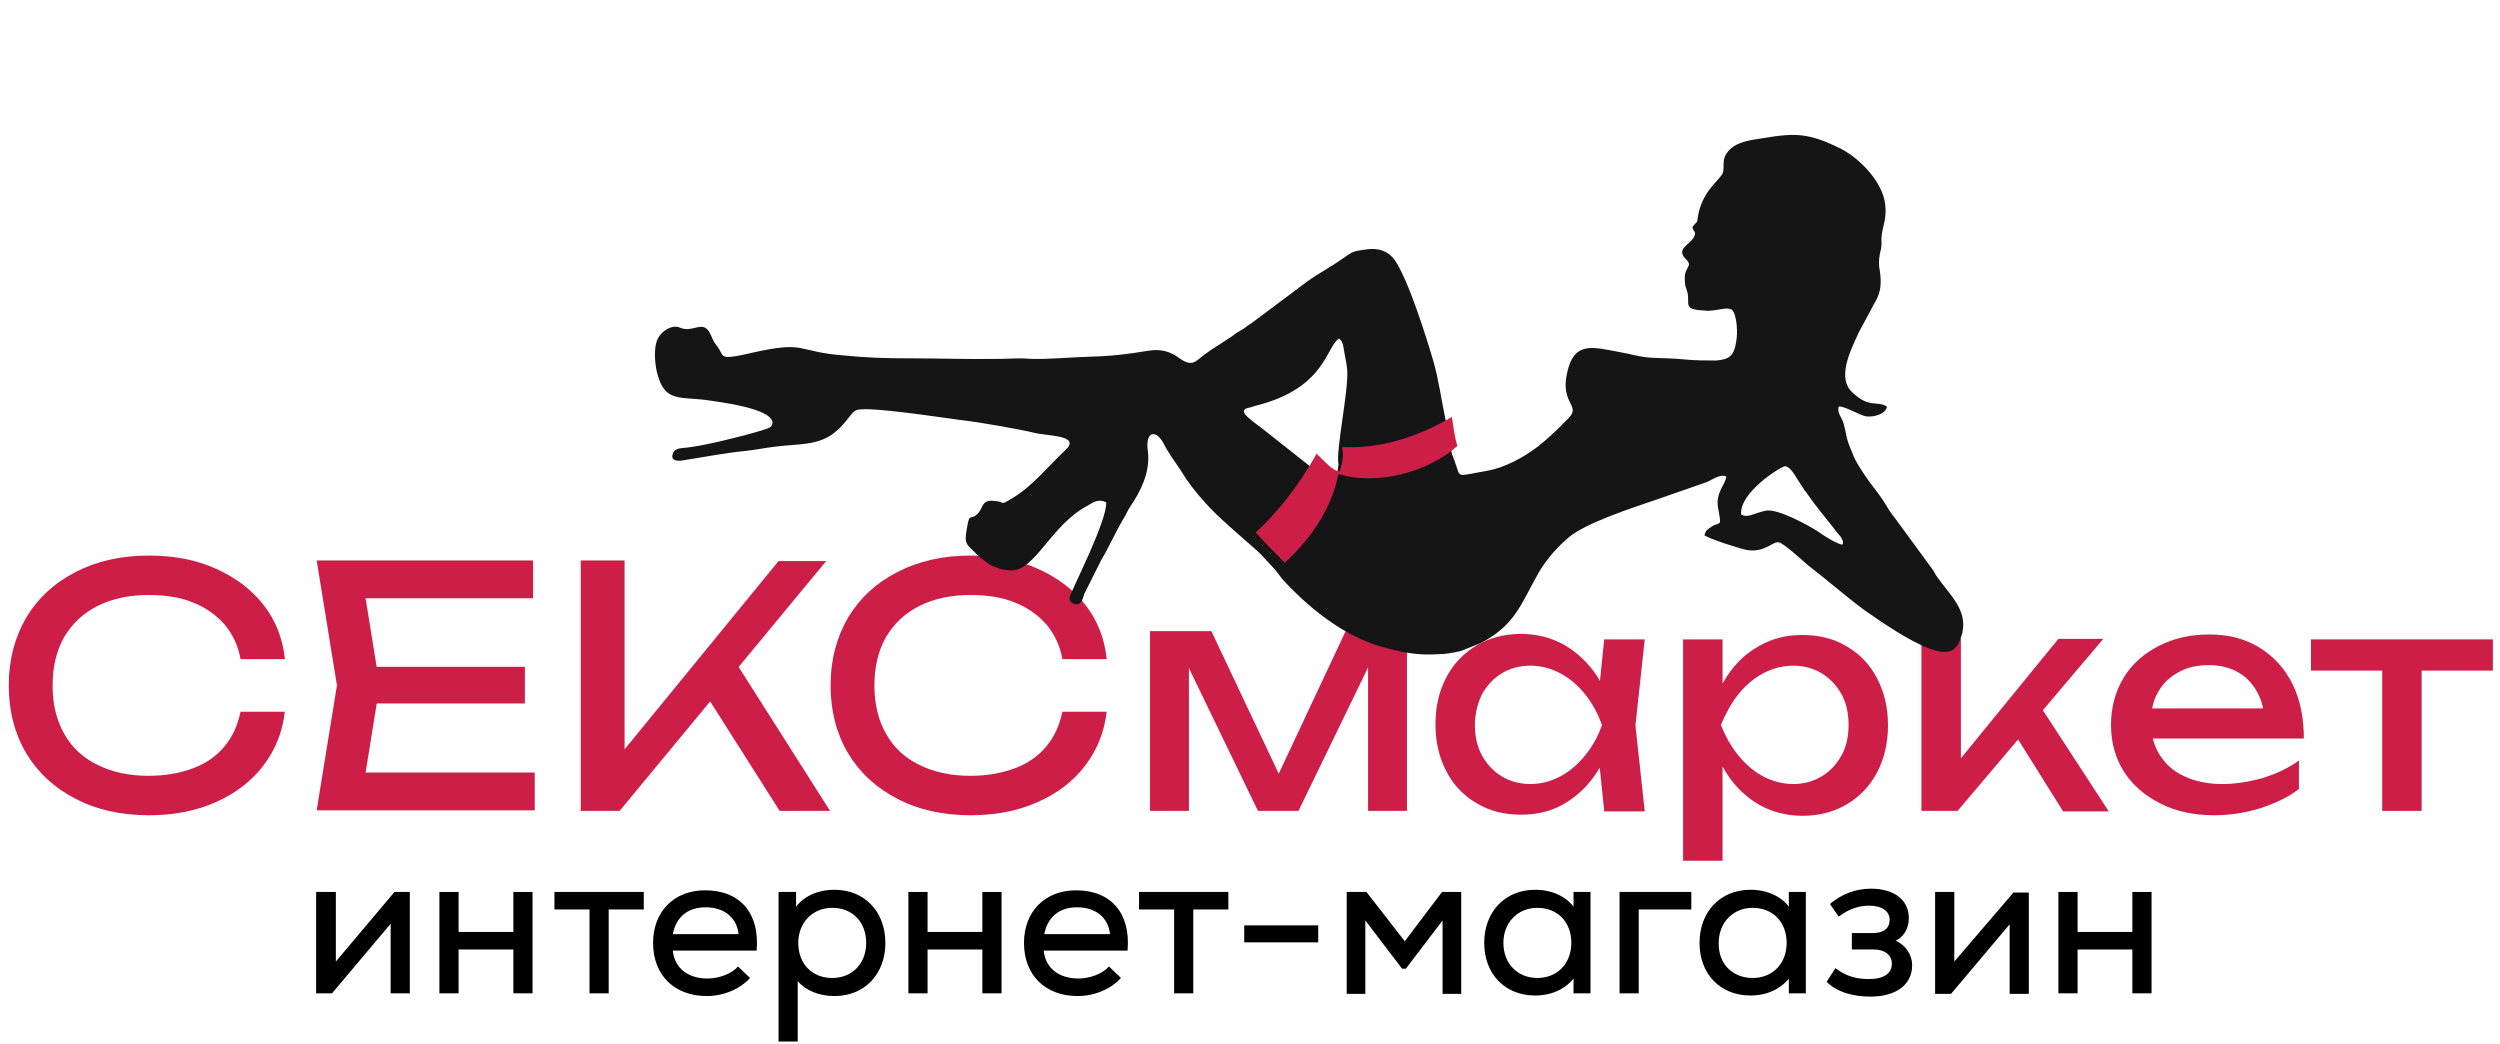 <?xml version="1.0" encoding="utf-8"?>
<!-- Generator: Adobe Illustrator 27.4.1, SVG Export Plug-In . SVG Version: 6.00 Build 0)  -->
<svg version="1.1" id="Layer_1" xmlns:xodm="http://www.corel.com/coreldraw/odm/2003"
	 xmlns="http://www.w3.org/2000/svg" xmlns:xlink="http://www.w3.org/1999/xlink" x="0px" y="0px" viewBox="0 0 456.3 190.5"
	 style="enable-background:new 0 0 456.3 190.5;" xml:space="preserve">
<style type="text/css">
	.st0{fill:#CD1E47;}
	.st1{fill-rule:evenodd;clip-rule:evenodd;fill:#151515;}
	.st2{fill-rule:evenodd;clip-rule:evenodd;fill:#CD1E47;}
</style>
<g>
	<path class="st0" d="M209.9,148v-32.8h11.2l13.8,29.2h-3l13.7-29.2h11.2V148h-7.1v-30.3h2L237,148h-7.4L215,117.8l2-0.1V148H209.9z
		"/>
</g>
<path class="st0" d="M295,132.3c-0.7,3.3-1.9,6.2-3.5,8.6c-1.6,2.5-3.6,4.4-6,5.8c-2.4,1.4-5,2-7.9,2c-3.1,0-5.8-0.7-8.1-2.1
	c-2.4-1.4-4.2-3.3-5.5-5.8c-1.3-2.5-2-5.3-2-8.6c0-3.3,0.7-6.2,2-8.6c1.3-2.5,3.2-4.4,5.5-5.8c2.4-1.4,5.1-2.1,8.1-2.1
	c2.9,0,5.6,0.7,7.9,2c2.4,1.4,4.4,3.3,6,5.7C293.2,126.1,294.4,129,295,132.3z M269.2,132.3c0,2.1,0.4,4,1.3,5.6
	c0.9,1.6,2.1,2.9,3.6,3.8c1.5,0.9,3.2,1.4,5.2,1.4c2,0,3.8-0.5,5.5-1.4c1.7-0.9,3.2-2.2,4.5-3.8c1.3-1.6,2.4-3.5,3.1-5.6
	c-0.8-2.1-1.8-4-3.1-5.6c-1.3-1.6-2.8-2.9-4.5-3.8c-1.7-0.9-3.5-1.4-5.5-1.4c-2,0-3.7,0.5-5.2,1.4c-1.5,0.9-2.7,2.2-3.6,3.8
	C269.7,128.4,269.2,130.2,269.2,132.3z M292.8,148l-1.2-11.6l1.4-4l-1.4-4l1.2-11.7h7.4l-1.7,15.7l1.7,15.7H292.8z"/>
<path class="st0" d="M307.2,116.7h7.2v10.9l-0.3,1.1v6.3l0.3,1.9v20.2h-7.2V116.7z M311.6,132.3c0.7-3.3,1.9-6.2,3.5-8.7
	c1.6-2.5,3.6-4.4,6-5.7c2.4-1.4,5-2,7.9-2c3.1,0,5.8,0.7,8.1,2.1c2.4,1.4,4.2,3.3,5.5,5.8c1.3,2.5,2,5.3,2,8.6c0,3.2-0.7,6.1-2,8.6
	c-1.3,2.5-3.2,4.4-5.5,5.8c-2.4,1.4-5.1,2.1-8.1,2.1c-2.9,0-5.6-0.7-7.9-2c-2.4-1.4-4.4-3.3-6-5.8
	C313.5,138.5,312.3,135.6,311.6,132.3z M337.4,132.3c0-2.1-0.4-4-1.3-5.6c-0.9-1.6-2.1-2.9-3.6-3.8c-1.5-0.9-3.2-1.4-5.2-1.4
	s-3.8,0.5-5.5,1.4c-1.7,0.9-3.2,2.2-4.5,3.8c-1.3,1.6-2.3,3.5-3.2,5.6c0.8,2.1,1.9,4,3.2,5.6c1.3,1.6,2.8,2.9,4.5,3.8
	c1.7,0.9,3.6,1.4,5.5,1.4s3.7-0.5,5.2-1.4c1.5-0.9,2.7-2.2,3.6-3.8S337.4,134.4,337.4,132.3z"/>
<path class="st0" d="M350.7,148v-31.4h7.2v25.3l-2.2-0.8l20-24.5h8.2L357.3,148H350.7z M376.5,148l-9.7-15.5l5-4.5l13.1,20.1H376.5z
	"/>
<path class="st0" d="M404.1,148.8c-3.7,0-6.9-0.7-9.7-2.1c-2.8-1.4-5.1-3.3-6.7-5.8c-1.6-2.5-2.4-5.4-2.4-8.6c0-3.2,0.8-6.1,2.3-8.6
	c1.5-2.5,3.7-4.4,6.4-5.8c2.7-1.4,5.8-2.1,9.3-2.1c3.5,0,6.5,0.8,9.1,2.4c2.6,1.6,4.6,3.8,6,6.6c1.4,2.8,2.1,6.2,2.1,10h-29.5v-5.5
	h25.9l-3.6,2c-0.1-2.1-0.6-3.8-1.5-5.3c-0.9-1.5-2-2.6-3.5-3.4c-1.5-0.8-3.2-1.2-5.2-1.2c-2.1,0-3.9,0.4-5.5,1.3
	c-1.6,0.9-2.8,2-3.7,3.6c-0.9,1.5-1.3,3.4-1.3,5.5c0,2.3,0.5,4.3,1.6,6c1.1,1.7,2.5,3,4.5,3.9c1.9,0.9,4.2,1.4,6.9,1.4
	c2.4,0,4.9-0.4,7.4-1.1c2.5-0.8,4.7-1.8,6.6-3.2v5.2c-1.9,1.5-4.3,2.6-7,3.5C409.7,148.4,406.9,148.8,404.1,148.8z"/>
<path class="st0" d="M421.8,116.7H455v5.7h-33.2V116.7z M434.8,119.2h7.2V148h-7.2V119.2z"/>
<g>
	<path class="st0" d="M52,129.8c-0.4,3.7-1.7,7-3.9,9.9c-2.2,2.9-5.1,5.1-8.7,6.7c-3.6,1.6-7.6,2.4-12.2,2.4c-5.1,0-9.6-1-13.4-3
		c-3.9-2-6.9-4.8-9-8.3c-2.1-3.5-3.2-7.7-3.2-12.4c0-4.7,1.1-8.8,3.2-12.4c2.1-3.5,5.1-6.3,9-8.3c3.9-2,8.3-3,13.4-3
		c4.6,0,8.7,0.8,12.2,2.4c3.6,1.6,6.5,3.8,8.7,6.6c2.2,2.8,3.5,6.1,3.9,9.9h-8.1c-0.4-2.4-1.4-4.5-2.9-6.3c-1.5-1.7-3.4-3.1-5.7-4
		c-2.4-1-5.1-1.4-8.2-1.4c-3.6,0-6.7,0.7-9.3,2c-2.6,1.3-4.6,3.2-6.1,5.7c-1.4,2.5-2.1,5.4-2.1,8.8c0,3.4,0.7,6.3,2.1,8.8
		c1.4,2.5,3.4,4.4,6.1,5.7c2.6,1.3,5.7,2,9.3,2c3.1,0,5.8-0.5,8.2-1.4c2.4-0.9,4.3-2.3,5.7-4c1.5-1.8,2.4-3.9,2.9-6.3H52z"/>
	<path class="st0" d="M69.3,125.1L66,145.5l-3.8-4.5h35.4v6.9H57.8l3.7-22.8l-3.7-22.8h39.5v6.9H62.2l3.8-4.5L69.3,125.1z
		 M95.8,121.7v6.7H64v-6.7H95.8z"/>
	<path class="st0" d="M106,147.9v-45.6h8v38.9l-2.4-1.5l30.5-37.3h8.7l-37.7,45.6H106z M127.7,125l5.7-5.5l18.1,28.5h-9.2L127.7,125
		z"/>
	<path class="st0" d="M202,129.8c-0.4,3.7-1.7,7-3.9,9.9c-2.2,2.9-5.1,5.1-8.7,6.7c-3.6,1.6-7.6,2.4-12.2,2.4c-5.1,0-9.6-1-13.4-3
		c-3.9-2-6.9-4.8-9-8.3c-2.1-3.5-3.2-7.7-3.2-12.4c0-4.7,1.1-8.8,3.2-12.4c2.1-3.5,5.1-6.3,9-8.3c3.9-2,8.3-3,13.4-3
		c4.6,0,8.7,0.8,12.2,2.4c3.6,1.6,6.5,3.8,8.7,6.6c2.2,2.8,3.5,6.1,3.9,9.9h-8.1c-0.4-2.4-1.4-4.5-2.9-6.3c-1.5-1.7-3.4-3.1-5.7-4
		c-2.4-1-5.1-1.4-8.2-1.4c-3.6,0-6.7,0.7-9.3,2c-2.6,1.3-4.6,3.2-6.1,5.7c-1.4,2.5-2.1,5.4-2.1,8.8c0,3.4,0.7,6.3,2.1,8.8
		c1.4,2.5,3.4,4.4,6.1,5.7c2.6,1.3,5.7,2,9.3,2c3.1,0,5.8-0.5,8.2-1.4c2.4-0.9,4.3-2.3,5.7-4c1.5-1.8,2.4-3.9,2.9-6.3H202z"/>
</g>
<g>
	<path class="st1" d="M243.5,88.5c-1.2-0.1-3.2-2.4-3.9-3l-8.6-6.8c-2.1-1.7-5.7-3.8-3-4.3c0.6-0.1,0.9-0.3,1.4-0.4
		c12.6-3.2,12.7-10.9,15-12.2c0.8,0.5,0.8,1.7,1,2.7c0.2,1.1,0.4,2,0.5,3.1c0.2,4.2-2.1,14.4-1.6,17.2
		C244.2,85.5,244,88.1,243.5,88.5L243.5,88.5z M336.3,99.4c-0.9,0-3.7-1.8-4.5-2.4c-1.7-1.1-7.3-4.2-9.5-3.8
		c-2.3,0.5-3.3,1.4-4.5,0.7c-0.4-4,7.3-8.8,8-8.8c1.2,0.1,2.1,2.3,3.4,4.1c0.1,0.3,0.3,0.4,0.5,0.7c1.8,2.6,3.1,4.1,5,6.5
		C335.3,97.4,336.7,98.3,336.3,99.4L336.3,99.4z M344.4,74.2c-1.8-1.1-3.2,0.3-6.1-2.4c-3.2-2.6-0.6-7.7,1-11.2l2.9-5.4
		c1.2-1.9,1.2-3.8,0.9-5.8c-0.2-0.9-0.2-1.9,0-3c0.4-1.6,0.3-1.5,0.3-2.9c0.1-2.1,1-3.3,0.7-6.1c-0.4-4-4.4-8.3-8-10.2
		c-5.8-2.9-8.3-3-14.2-2c-2.6,0.4-5.7,0.7-7,3.2c-0.5,1.1-0.2,2-0.4,3c-0.3,1.3-3.5,3-4.5,7.6c-0.4,2,0.1,1-1.1,2.4
		c0.1,1,0.9,0.8,0.2,2c-0.9,1.4-3.3,2.1-1.3,4c1.2,1.2-0.3,1.3-0.3,3.3c0,1.8,0.2,1.5,0.5,2.7c0.5,2.2-1,3.1,3.3,3.3
		c2.1,0.2,4.4-1.1,5.1,0.2c0.6,1.2,0.8,3.7,0.5,5.4c-0.4,2.7-1.3,3.3-3.7,3.5c-2,0-3.7,0-5.8-0.2c-1.9-0.2-3.8-0.2-5.8-0.3
		c-2.3-0.1-3.9-0.7-6.3-1.1c-4.8-0.9-8.1-1.9-9.3,4c-1.2,5.4,2.5,5.8,0.4,8c-1.8,1.9-3.8,3.8-5.7,5.3c-2.5,1.9-5.9,3.8-9.1,4.4
		c-6.4,1.1-4.8,1.5-6.2-2c-1-2.3-1-5-1.6-7.5c-0.7-3.3-1.2-7-2.1-10.2c-1.3-4.5-4.6-15-7.1-18.7c-1.1-1.6-2.9-2.3-5.1-2
		c-2.9,0.4-2.5,0.4-4.6,1.8c-2.1,1.5-4.1,2.5-6.2,4L228.4,59c-0.9,0.5-1.1,0.9-2.1,1.4c-0.8,0.4-1.2,0.9-2.1,1.4
		c-1.6,1.1-2.7,1.7-4.2,2.8c-1.8,1.3-2.3,2.5-4.7,0.8c-1.9-1.4-3.6-1.7-5.6-1.4c-3.7,0.6-6.6,1-10.7,1.1c-3.6,0.1-7.5,0.5-11,0.4
		c-1.9-0.2-3.7,0-5.5,0c-5.6,0.1-11.1-0.1-16.8-0.1c-3.9,0-7.5-0.1-11.4-0.5c-9.3-0.7-6.9-2.8-17.1-0.5c-5.6,1.3-5.1,0.8-5.9-0.6
		c-0.3-0.5-0.4-0.6-0.7-1c-0.6-0.8-0.7-1.5-1.2-2.3c-1.3-2-3,0.3-5.3-0.7c-1.5-0.7-3.8,0.8-4.3,2.7c-0.5,1.6-0.2,4.5,0.2,5.8
		c1.4,5.3,4.3,4,9.5,4.8c1.9,0.3,11.2,1.4,11.5,4c0,1.1-1.1,1.1-2.1,1.5c-3.3,1-10.5,2.8-13.6,3.1c-1,0.1-2.2,0.1-2.5,1.1
		c-0.5,1.4,1,1.4,2,1.2c3.9-0.6,7.3-1.3,11.3-1.7c1.9-0.2,3.7-0.6,5.6-0.8c3.8-0.5,7.8-0.1,10.8-2.7c2.4-2,2.8-3.7,4-4
		c2.5-0.6,15.2,1.4,19.1,1.9c2.9,0.3,10.8,1.7,13.2,2.3c2.3,0.6,8.7,0.4,5.6,3.2c-3.1,2.9-6,6.6-9.6,8.7c-2.6,1.6-1,0.6-3.7,0.5
		c-2-0.1-1.7,1.5-2.7,2.4c-1.5,1.4-1.4-0.6-2,3.1c-0.3,1.9-0.2,2.3,1,3.4c2,2,3.8,3.7,7.1,3.8c4.4,0.2,7.3-8.3,14-11.8
		c1.1-0.7,2.1-1.3,3.4-0.6c0.2,3.4-6.6,16.5-6.7,17.4c0,0.8,0.7,1.3,1.5,1.2c0.7-0.1,1-1.2,1.2-1.9l3-6c1.5-2.5,2.7-5.3,4.2-7.8
		c0.4-0.6,0.7-1.4,1.1-2c2-2.9,3.8-6.5,3.3-10.3c-0.5-3.5,1.4-4,2.8-1.5c0.9,1.8,2.1,3.4,3.1,4.9c1.4,2.3,2.7,4,4.7,6.2
		c2,2.3,6.5,6.1,9.1,8.4c1,0.9,1.8,1.8,2.8,2.9c1.4,1.4,1.5,2,2.6,3.1c5,5.3,11.5,10.4,18.9,12.1c3.5,0.9,5.7,1.2,9.1,1
		c1.3,0,2.9-0.3,4.1-0.6l3.5-1.4c6.4-3.3,7.4-7.2,10.7-13c1.5-2.5,3.4-4.6,5.4-6.3c3-2.6,11.6-5.4,16-6.9l9.2-3.2
		c1-0.4,2.5-1.6,3.6-1c-0.2,1.3-1.5,2.5-1.6,4.5c-0.1,1.3,0.6,3,0.4,3.9c-0.7,0.5-0.8,0.2-1.6,0.8c-0.6,0.4-1,0.6-1.2,1.5
		c0.7,0.6,6.6,2.5,7.8,2.7c3.3,0.5,4.7-1.7,5.8-1.4c0.9,0.2,4.3,3.3,5.2,4.1c3.4,2.6,6.8,5.6,10.3,8.2c3.3,2.3,8.2,5.7,12,7.1
		c2.9,1,4.7,1,5.7-2c1.7-4.8-2-7.7-4.4-11.2c-0.3-0.4-0.5-0.9-0.8-1.3l-6.3-8.6c-0.7-1-1.2-1.5-1.8-2.5c-1-1.8-2.3-3.4-3.5-5
		c-1-1.4-2.5-3.6-3-5.1c-0.4-1-0.7-1.6-1-2.7c-0.2-1-0.4-2-0.7-3c-0.4-1-1.1-1.7-0.8-2.8c1.1-0.1,3.6,1.5,5,1.8
		C342.3,76.2,344.3,75.4,344.4,74.2L344.4,74.2z"/>
	<path class="st2" d="M244.4,86c0,0-0.1,0-0.1,0c-0.3-0.1-0.2-0.1-0.4-0.1c-1.2-0.5-2.7-2.3-3.4-2.9l-0.2-0.2
		c-3.3,6-7.4,11-11.1,14.4c1.5,1.7,3.3,3.5,5.3,5.5c4.8-4.4,8.5-9.8,9.8-16.2c6.8,2.2,16.4-0.3,21.7-5.1c-0.5-1.6-0.7-3.4-1-5.3
		c-6.8,4-13.5,5.8-20,5.5l0,0c0,0.3,0,0.6,0.1,0.8C245.2,83.1,244.9,85.6,244.4,86L244.4,86z"/>
</g>
<g>
	<path d="M57.8,162.8h3.5v7.8l0,4.9L72,162.8h2.8v18.5h-3.5v-8.4l0-4.3l-10.7,12.7h-2.9V162.8z"/>
	<path d="M93.7,173.3h-10v8h-3.5v-18.5h3.5v7.3h10v-7.3h3.5v18.5h-3.5V173.3z"/>
	<path d="M107.6,166h-6.4v-3.2h16.3v3.2h-6.4v15.3h-3.5V166z"/>
	<path d="M119.2,172.1c0-5.7,3.8-9.6,9.5-9.6c6.4,0,10,4.2,9.4,11h-15.3c0.3,3.2,2.8,5.1,6.3,5.1c2.2,0,4.5-0.9,5.6-2.2l2.2,2.1
		c-1.8,2-4.8,3.3-7.9,3.3C123.1,181.8,119.2,178,119.2,172.1z M134.8,170.5c-0.3-3-2.6-4.9-6-4.9c-3.3,0-5.4,1.8-6,4.9H134.8z"/>
	<path d="M142.2,162.8h3.1l0,2.7c1.4-1.9,4-3.1,7-3.1c5.5,0,9.3,4,9.3,9.7c0,5.7-3.8,9.7-9.3,9.7c-2.8,0-5.2-1-6.7-2.7v11h-3.5
		V162.8z M151.9,178.5c3.7,0,6.2-2.7,6.2-6.4c0-3.8-2.5-6.4-6.2-6.4c-3.6,0-6.2,2.7-6.2,6.4C145.7,175.9,148.2,178.5,151.9,178.5z"
		/>
	<path d="M179.3,173.3h-10v8h-3.5v-18.5h3.5v7.3h10v-7.3h3.5v18.5h-3.5V173.3z"/>
	<path d="M186.9,172.1c0-5.7,3.8-9.6,9.5-9.6c6.4,0,10,4.2,9.4,11h-15.3c0.3,3.2,2.8,5.1,6.3,5.1c2.2,0,4.5-0.9,5.6-2.2l2.2,2.1
		c-1.8,2-4.8,3.3-7.9,3.3C190.8,181.8,186.9,178,186.9,172.1z M202.6,170.5c-0.3-3-2.6-4.9-6-4.9c-3.3,0-5.4,1.8-6,4.9H202.6z"/>
	<path d="M214.3,166h-6.4v-3.2h16.3v3.2h-6.4v15.3h-3.5V166z"/>
	<path d="M227.1,168.9h13.5v3.1h-13.5V168.9z"/>
	<path d="M245.8,162.8h3.6l7,9l6.8-9h3.5v18.6h-3.4V168l-6.7,8.8h-0.7l-6.7-8.8v13.4h-3.4V162.8z"/>
	<path d="M270.9,172.1c0-5.7,3.8-9.7,9.3-9.7c3,0,5.6,1.2,7,3.1l0-2.7h3.1v18.5h-3.1l0-2.7c-1.5,1.9-4,3.1-7,3.1
		C274.7,181.7,270.9,177.8,270.9,172.1z M280.6,178.5c3.7,0,6.2-2.7,6.2-6.4c0-3.8-2.5-6.4-6.2-6.4c-3.6,0-6.2,2.7-6.2,6.4
		C274.4,175.9,277,178.5,280.6,178.5z"/>
	<path d="M295.7,162.8h13v3.2h-9.6v15.3h-3.5V162.8z"/>
	<path d="M310.2,172.1c0-5.7,3.8-9.7,9.3-9.7c3,0,5.6,1.2,7,3.1l0-2.7h3.1v18.5h-3.1l0-2.7c-1.5,1.9-4,3.1-7,3.1
		C314,181.7,310.2,177.8,310.2,172.1z M319.9,178.5c3.7,0,6.2-2.7,6.2-6.4c0-3.8-2.5-6.4-6.2-6.4c-3.6,0-6.2,2.7-6.2,6.4
		C313.6,175.9,316.2,178.5,319.9,178.5z"/>
	<path d="M333.4,179.2l1.6-2.5c1.8,1.4,3.7,2,6.1,2c2.7,0,4.2-1,4.2-2.8c0-1.6-1.3-2.6-3.3-2.6H338v-3h3.9c1.9,0,3-0.9,3-2.4
		c0-1.6-1.4-2.6-3.8-2.6c-1.9,0-3.8,0.7-5.5,2L334,165c2.1-1.8,4.7-2.8,7.5-2.8c4.3,0,6.9,2.1,6.9,5.4c0,1.8-0.9,3.4-2.4,4.1
		c1.8,0.8,3,2.5,3,4.5c0,3.5-2.9,5.7-7.6,5.7C338,181.9,335.2,181,333.4,179.2z"/>
	<path d="M353.2,162.8h3.5v7.8l0,4.9l10.8-12.6h2.8v18.5h-3.5v-8.4l0-4.3l-10.7,12.7h-2.9V162.8z"/>
	<path d="M389.2,173.3h-10v8h-3.5v-18.5h3.5v7.3h10v-7.3h3.5v18.5h-3.5V173.3z"/>
</g>
</svg>
